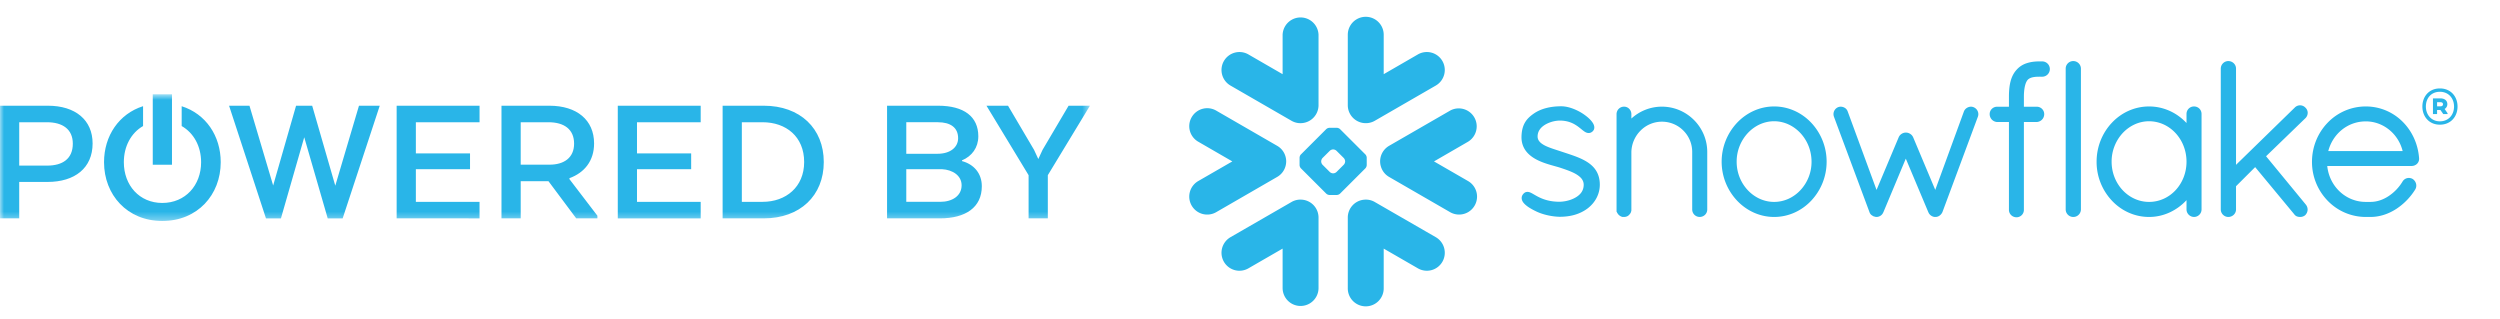 <svg width="313" height="40" fill="none" xmlns="http://www.w3.org/2000/svg" viewBox="0 0 313 40"><mask id="a" style="mask-type:luminance" maskUnits="userSpaceOnUse" x="0" y="11" width="137" height="17"><path d="M136.462 11.8H0v15.867h136.462V11.8Z" fill="#fff"/></mask><g mask="url(#a)"><path fill-rule="evenodd" clip-rule="evenodd" d="M19.126 20.624h2.406V11.8h-2.406v8.824Zm3.62-7.325v2.483c1.51.86 2.433 2.534 2.433 4.528 0 2.892-1.97 5.1-4.862 5.1-2.868 0-4.813-2.209-4.813-5.1 0-1.995.913-3.67 2.408-4.529v-2.487c-3.016.956-4.887 3.711-4.887 7.016 0 4.067 2.892 7.357 7.292 7.357 4.424 0 7.317-3.29 7.317-7.357 0-3.3-1.865-6.052-4.887-7.011Zm111.042-.063h2.674l-5.275 8.697v5.406h-2.407v-5.406l-5.274-8.697h2.698l3.257 5.523.535 1.152.534-1.152 3.258-5.523Zm-20.321 7.944v4.09h4.253c1.507 0 2.674-.752 2.674-2.069 0-1.198-1.094-1.95-2.479-2.02h-4.448Zm3.962-5.876h-3.962v3.949h3.913c1.58 0 2.577-.8 2.577-1.951 0-1.34-.972-1.998-2.528-1.998Zm.243 12.035h-6.612V13.236h6.393c3.233 0 5.032 1.363 5.032 3.831 0 1.41-.802 2.491-2.042 3.009v.093c1.483.4 2.48 1.528 2.48 3.15 0 2.656-2.042 4.02-5.251 4.02ZM92.878 15.304v9.966h2.601c2.917 0 5.202-1.857 5.202-4.983 0-3.197-2.285-4.983-5.202-4.983h-2.6Zm2.748 12.035h-5.154V13.236h5.154c4.545 0 7.51 2.844 7.51 7.05 0 4.208-2.965 7.053-7.51 7.053Zm-9.092-6.159h-6.782v4.09h7.974v2.069h-10.38V13.236h10.38v2.068h-7.974v3.902h6.782v1.974Zm-17.866-5.876h-3.476v5.312h3.622c1.775 0 3.063-.846 3.063-2.632 0-1.81-1.264-2.68-3.209-2.68Zm.122-2.068c3.427 0 5.59 1.786 5.59 4.724 0 2.186-1.215 3.667-3.086 4.348v.118l3.5 4.583v.33h-2.65l-3.476-4.654h-3.476v4.654h-2.406V13.236h6.004Zm-9.942 7.944h-6.782v4.09h7.973v2.069H49.66V13.236h10.38v2.068h-7.974v3.902h6.782v1.974ZM38.09 17.184 35.173 27.34H33.3l-4.619-14.103h2.553l2.966 9.989 2.868-9.99h2.018l2.892 10.014 2.966-10.013h2.6l-4.642 14.103H41.03L38.09 17.184Zm-32.208-1.88H2.407v5.43h3.5c1.92 0 3.209-.847 3.209-2.75 0-1.81-1.289-2.68-3.234-2.68ZM0 13.236h6.004c3.427 0 5.59 1.786 5.59 4.724 0 3.08-2.235 4.818-5.638 4.818h-3.55v4.56H0V13.237Z" fill="#29B5E8"/></g><path fill-rule="evenodd" clip-rule="evenodd" d="m247.118 13.434-.004-.003-.006-.002a.851.851 0 0 0-.339-.072.984.984 0 0 0-.515.153.936.936 0 0 0-.366.426v.004l-3.593 9.835-2.77-6.592-.004-.003a.944.944 0 0 0-.375-.426.979.979 0 0 0-1.058.001.95.95 0 0 0-.368.425l-.002.003-2.775 6.596-3.613-9.83h-.002a.833.833 0 0 0-.344-.436.99.99 0 0 0-.524-.156.927.927 0 0 0-.354.072h-.005l-.005.005a.95.95 0 0 0-.544.86c0 .115.023.23.068.344h-.002l4.444 11.932v.004a.946.946 0 0 0 .156.264.712.712 0 0 0 .207.156.382.382 0 0 0 .206.104c.079.026.184.065.325.065a.916.916 0 0 0 .496-.162.875.875 0 0 0 .334-.414l.011-.009 2.81-6.717 2.814 6.69h.003a.911.911 0 0 0 .311.418 1 1 0 0 0 .462.194h.118a.874.874 0 0 0 .552-.193c.151-.115.268-.273.34-.449v-.004l4.415-11.88a.962.962 0 0 0 .066-.342.941.941 0 0 0-.57-.861Zm-20.313 6.812c0-1.402-.538-2.67-1.395-3.587-.86-.918-2.025-1.48-3.291-1.48s-2.434.562-3.293 1.48a5.242 5.242 0 0 0-1.396 3.587c0 1.4.538 2.657 1.396 3.567.859.914 2.027 1.466 3.293 1.466s2.435-.552 3.291-1.466a5.19 5.19 0 0 0 1.395-3.567Zm-.025-4.864a7.105 7.105 0 0 1 1.913 4.864 7.103 7.103 0 0 1-1.913 4.862c-1.18 1.26-2.827 2.055-4.658 2.055-1.817 0-3.468-.796-4.652-2.055a7.108 7.108 0 0 1-1.919-4.862 7.11 7.11 0 0 1 1.919-4.864c1.184-1.258 2.835-2.054 4.652-2.054 1.831 0 3.478.796 4.658 2.054Zm-18.71-2.03a5.668 5.668 0 0 0-3.822 1.491v-.548a.96.96 0 0 0-.26-.659.902.902 0 0 0-.654-.283.937.937 0 0 0-.677.282.952.952 0 0 0-.265.66v12.21l.038.04.002.005c.01.04.036.085.063.128.128.226.338.397.599.473l.037.012h.203a.946.946 0 0 0 .401-.09.804.804 0 0 0 .29-.241l.002.001c.01-.01.014-.023.025-.033a.028.028 0 0 0 .012-.01.898.898 0 0 0 .118-.192c.027-.074.044-.143.057-.196l.009-.035v-7.331a3.921 3.921 0 0 1 1.151-2.686 3.759 3.759 0 0 1 2.671-1.115c1.059 0 2.004.426 2.689 1.115a3.763 3.763 0 0 1 1.105 2.676v7.199c0 .263.112.506.282.673a.957.957 0 0 0 1.319 0 .927.927 0 0 0 .282-.673v-7.2c0-3.107-2.538-5.668-5.677-5.672Zm92.741 5.558c-.535-2.17-2.442-3.717-4.617-3.713-2.23 0-4.11 1.514-4.693 3.713h9.31Zm2.061.89v.093c0 .26-.116.495-.293.649a.985.985 0 0 1-.65.239H291.37c.27 2.576 2.326 4.479 4.782 4.498h.623c.813.003 1.605-.277 2.301-.742a5.739 5.739 0 0 0 1.725-1.811.912.912 0 0 1 .789-.447c.167 0 .333.043.478.13l.01.005.012.008c.264.195.43.49.43.816a.947.947 0 0 1-.134.486l-.002.006-.004.003a7.916 7.916 0 0 1-2.349 2.414c-.957.622-2.066 1.016-3.256 1.016h-.633a6.624 6.624 0 0 1-4.734-2.048 6.96 6.96 0 0 1-1.947-4.843c0-1.915.748-3.653 1.963-4.91a6.61 6.61 0 0 1 4.77-2.034 6.5 6.5 0 0 1 4.574 1.87c1.186 1.162 1.962 2.774 2.1 4.589l.004.013ZM259.564 7.646a.94.94 0 0 0-.663.277.936.936 0 0 0-.277.664v17.638c0 .257.107.493.277.66a.955.955 0 0 0 1.631-.66V8.587a.957.957 0 0 0-.968-.941Zm-61.526 12.263c-.759-.358-1.621-.623-2.481-.908-.791-.267-1.594-.495-2.167-.794-.288-.154-.512-.317-.657-.5a.938.938 0 0 1-.225-.62c.002-.348.102-.627.272-.874.257-.37.689-.657 1.161-.843a3.82 3.82 0 0 1 1.332-.275c1.068.002 1.742.357 2.26.725.256.186.472.374.676.53.106.08.203.154.317.208a.847.847 0 0 0 .373.097.651.651 0 0 0 .256-.05.765.765 0 0 0 .398-.373.69.69 0 0 0 .055-.272c0-.167-.053-.324-.13-.47-.142-.26-.361-.507-.64-.754a6.24 6.24 0 0 0-1.549-.985c-.59-.264-1.223-.444-1.826-.444-1.397 0-2.564.316-3.411.9-.442.304-.83.638-1.105 1.098-.279.462-.434 1.032-.455 1.773l-.001.099c-.003.72.229 1.312.593 1.777.552.699 1.372 1.118 2.177 1.414.803.296 1.605.473 2.112.643.713.238 1.471.495 2.024.836.274.174.497.36.649.567.146.211.23.43.233.706v.02c-.002.4-.12.714-.314.983-.294.4-.781.693-1.299.879a4.563 4.563 0 0 1-1.399.258c-1.218 0-2.034-.294-2.625-.589-.296-.148-.536-.295-.754-.419a2.996 2.996 0 0 0-.315-.157.872.872 0 0 0-.339-.07.657.657 0 0 0-.237.043.714.714 0 0 0-.207.135.999.999 0 0 0-.204.27.737.737 0 0 0-.073.323c0 .184.069.353.167.505.153.22.38.417.661.614.291.195.638.386 1.038.575.886.418 2.023.637 2.886.651h.002c1.343 0 2.502-.31 3.479-1.028v-.002h.001c.956-.72 1.55-1.788 1.55-2.995 0-.663-.155-1.226-.427-1.686-.41-.698-1.076-1.158-1.832-1.521Zm75.714.337c0-1.415-.533-2.682-1.386-3.597-.852-.912-2.022-1.466-3.301-1.469-1.269 0-2.434.557-3.295 1.469a5.257 5.257 0 0 0-1.395 3.597c0 1.413.541 2.671 1.395 3.579.857.908 2.026 1.454 3.295 1.454 1.282 0 2.452-.546 3.303-1.451.851-.91 1.384-2.168 1.384-3.582Zm1.6-6.656a.94.94 0 0 1 .282.675v11.96a.943.943 0 0 1-.939.938.947.947 0 0 1-.664-.278.933.933 0 0 1-.279-.66v-1.167c-1.184 1.28-2.846 2.105-4.687 2.105-1.831 0-3.48-.787-4.661-2.048a7.083 7.083 0 0 1-1.91-4.87c0-1.887.725-3.616 1.91-4.872 1.181-1.259 2.83-2.045 4.661-2.045 1.839 0 3.503.802 4.687 2.075v-1.138c0-.263.109-.506.282-.675a.957.957 0 0 1 1.318 0Zm13.284 1.213a.96.96 0 0 0 .289-.676c0-.24-.102-.48-.291-.655h.002c-.002-.005-.007-.005-.007-.005-.001-.005-.003-.006-.003-.006h-.003a.936.936 0 0 0-.655-.277.94.94 0 0 0-.662.283l-7.356 7.169V8.586c0-.519-.434-.94-.968-.94a.95.95 0 0 0-.941.941v17.638a.948.948 0 0 0 .941.938c.534 0 .968-.42.968-.938v-2.91l2.396-2.393 4.883 5.891a.756.756 0 0 0 .34.278c.141.053.278.072.4.072a.987.987 0 0 0 .615-.2l.011-.007.013-.013c.196-.193.306-.45.306-.711a.98.98 0 0 0-.232-.624v-.003l-4.971-6.043 4.92-4.759h.005Zm-32.953-7.115h-.21c-.028 0-.055.002-.084.004-.025-.002-.053-.004-.08-.004-.543 0-1.069.061-1.562.225a2.826 2.826 0 0 0-1.278.832l-.002-.002-.001.002v.001c-.358.399-.594.875-.738 1.416-.144.544-.203 1.157-.209 1.853v1.348h-1.486a.923.923 0 0 0-.926.915.992.992 0 0 0 .272.695c.171.176.405.29.666.305h1.474v10.97l-.001.026a.93.93 0 0 0 .282.664.97.97 0 0 0 .678.266.924.924 0 0 0 .913-.93V15.278h1.598c.258-.014.495-.122.665-.296a.968.968 0 0 0 .281-.684v-.036a.924.924 0 0 0-.936-.899h-1.608v-1.342c.01-.594.072-1.039.161-1.363.086-.325.204-.53.311-.656.103-.112.239-.205.459-.28.222-.072.528-.118.942-.118h.049c.025 0 .051-.005.073-.005.029 0 .057.005.087.005h.21a.957.957 0 0 0 .958-.958.957.957 0 0 0-.958-.958Zm-94.755 13.18c.076-.24.108-.487.102-.732a2.38 2.38 0 0 0-.082-.53 2.233 2.233 0 0 0-1.046-1.35l-7.634-4.408a2.245 2.245 0 0 0-3.069.824 2.24 2.24 0 0 0 .821 3.069l4.266 2.467-4.266 2.46a2.247 2.247 0 0 0-.821 3.075 2.246 2.246 0 0 0 3.069.82l7.634-4.411a2.233 2.233 0 0 0 1.026-1.284Zm2.072 4.13a2.213 2.213 0 0 0-1.305.294l-7.639 4.405a2.256 2.256 0 0 0-.822 3.078 2.244 2.244 0 0 0 3.069.819l4.28-2.47v4.934a2.248 2.248 0 1 0 4.497 0v-8.82a2.246 2.246 0 0 0-2.08-2.24Zm7.823-9.584a2.24 2.24 0 0 0 1.302-.293l7.638-4.41a2.253 2.253 0 0 0 .823-3.074 2.245 2.245 0 0 0-3.069-.821l-4.277 2.471V4.352a2.248 2.248 0 0 0-4.497 0v8.82a2.25 2.25 0 0 0 2.08 2.242Zm-16.767-4.702 7.639 4.409c.41.236.866.33 1.305.293a2.252 2.252 0 0 0 2.08-2.242v-8.82a2.25 2.25 0 0 0-4.497 0v4.935l-4.28-2.471a2.246 2.246 0 0 0-3.069.821 2.252 2.252 0 0 0 .822 3.075Zm14.356 9.477a.677.677 0 0 0-.168-.401l-.92-.915a.647.647 0 0 0-.397-.165h-.036a.639.639 0 0 0-.395.165l-.92.915a.658.658 0 0 0-.162.401v.036c0 .127.07.304.162.396l.92.918a.64.64 0 0 0 .395.165h.036a.646.646 0 0 0 .397-.165l.92-.918a.657.657 0 0 0 .168-.396v-.036Zm2.538.88-3.175 3.172a.633.633 0 0 1-.399.17H166.442a.642.642 0 0 1-.398-.17l-3.174-3.171a.64.64 0 0 1-.164-.396V19.74c0-.13.073-.31.164-.4l3.174-3.172a.639.639 0 0 1 .398-.166H167.376c.13 0 .308.073.399.166l3.175 3.171c.09.09.164.27.164.4V20.674a.645.645 0 0 1-.164.396Zm8.813 8.628-7.638-4.405a2.207 2.207 0 0 0-1.302-.293 2.244 2.244 0 0 0-2.08 2.24v8.819a2.249 2.249 0 1 0 4.497 0v-4.933l4.277 2.468a2.243 2.243 0 0 0 3.069-.818 2.256 2.256 0 0 0-.823-3.078Zm4.038-11.956-4.265 2.467 4.265 2.46a2.247 2.247 0 1 1-2.247 3.895l-7.639-4.411a2.222 2.222 0 0 1-1.02-1.284 2.216 2.216 0 0 1-.022-1.263c.153-.55.511-1.04 1.042-1.35l7.639-4.407a2.248 2.248 0 0 1 2.247 3.893Zm123.882-4.4c0 1.236-.828 2.269-2.211 2.269-1.373 0-2.191-1.042-2.191-2.27 0-1.236.818-2.268 2.191-2.268 1.383 0 2.211 1.032 2.211 2.269Zm-.438 0c0-1.052-.701-1.85-1.773-1.85-1.051 0-1.753.76-1.753 1.85 0 1.042.702 1.85 1.753 1.85 1.072 0 1.773-.799 1.773-1.85Zm-2.639-1.023h.944c.516 0 .857.283.857.72a.687.687 0 0 1-.341.605l.37.535v.107h-.535l-.36-.516h-.419v.516h-.516v-1.967Zm.935.477h-.419v.517h.419c.194 0 .321-.088.321-.254 0-.175-.117-.263-.321-.263Z" fill="#29B5E8"/></svg>